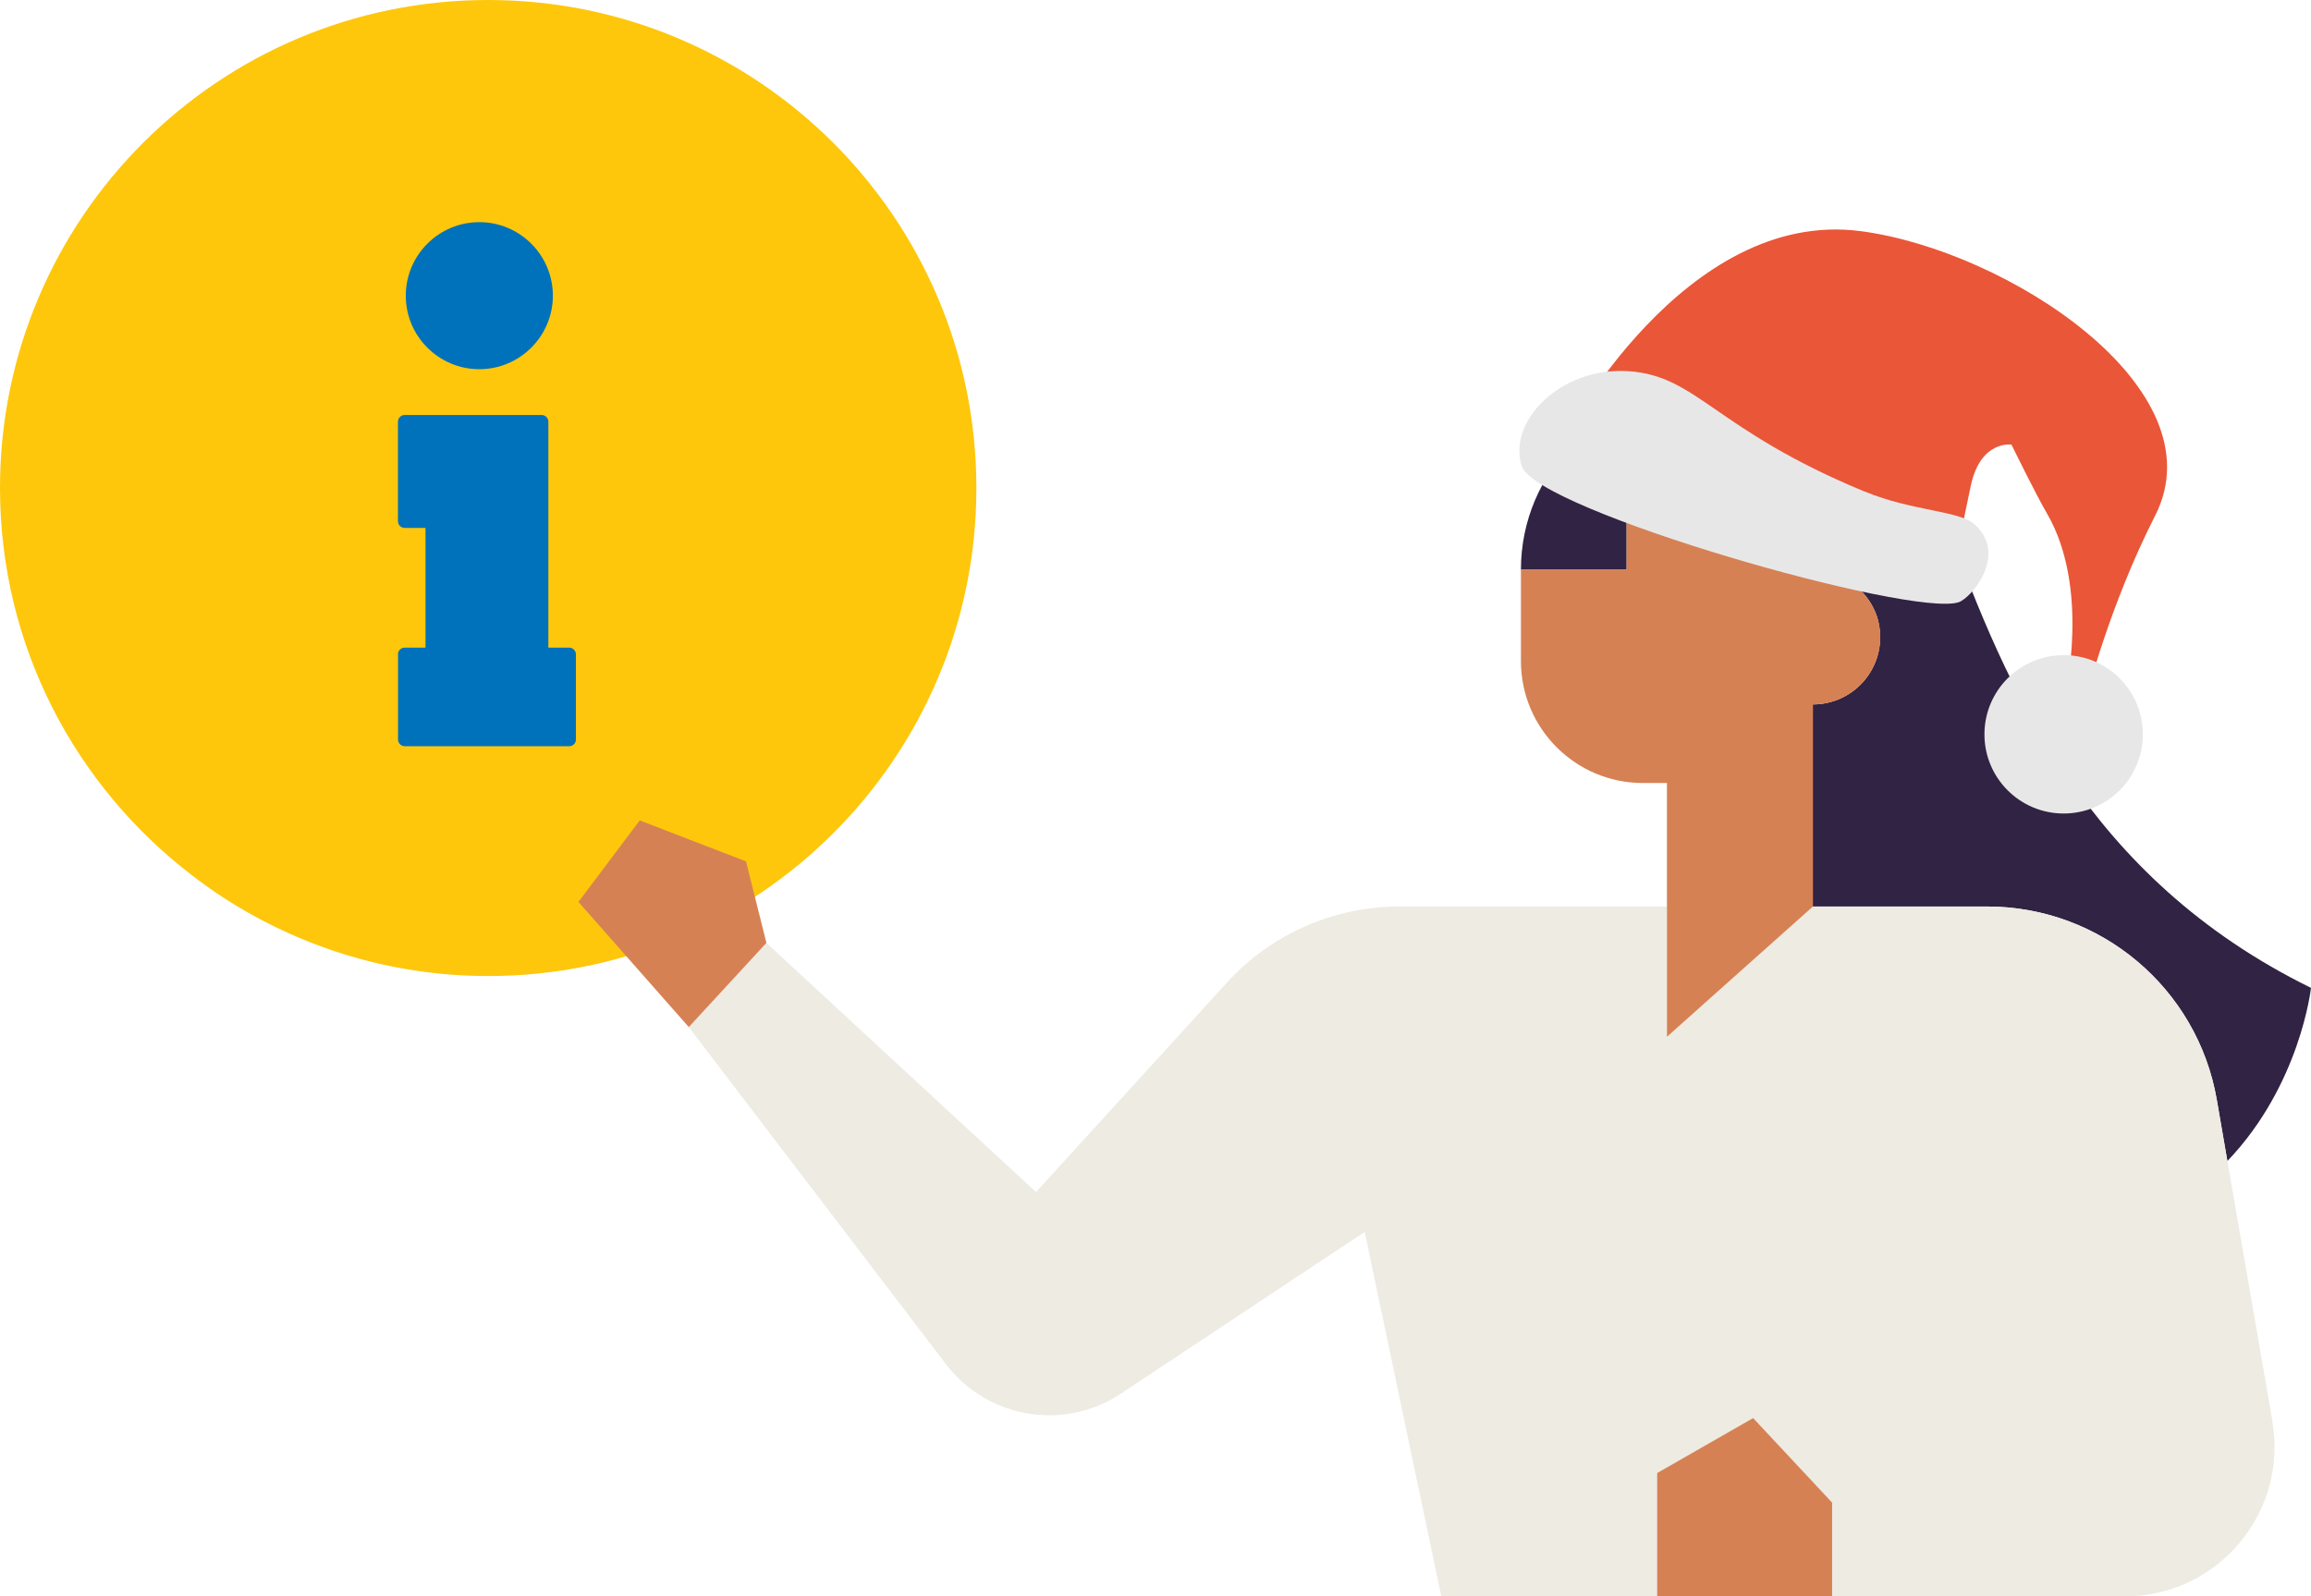 <?xml version="1.0" encoding="UTF-8"?>
<svg id="Layer_1" data-name="Layer 1" xmlns="http://www.w3.org/2000/svg" viewBox="0 0 277.47 191.73">
  <defs>
    <style>
      .cls-1 {
        fill: #e8e7e8;
      }

      .cls-2 {
        fill: #d68154;
      }

      .cls-3 {
        fill: #fec70c;
      }

      .cls-4 {
        fill: #ea5638;
      }

      .cls-5 {
        fill: #edebe2;
      }

      .cls-6 {
        fill: #0072bb;
      }

      .cls-7 {
        fill: #312343;
      }
    </style>
  </defs>
  <g>
    <path class="cls-3" d="m58.61,0C26.24,0,0,26.24,0,58.61c0,18.96,9.04,35.77,23.01,46.48,1.19.91,2.39,1.79,3.65,2.61,9.2,6,20.16,9.52,31.96,9.52,32.37,0,58.61-26.24,58.61-58.61S90.98,0,58.61,0Z"/>
    <g>
      <path class="cls-6" d="m57.55,26.68c4.87,0,8.83,3.96,8.83,8.83s-3.96,8.83-8.83,8.83-8.83-3.96-8.83-8.83,3.96-8.83,8.83-8.83Z"/>
      <path class="cls-6" d="m47.78,78.59c0-.45.36-.81.81-.81h2.5v-14.38h-2.5c-.45,0-.81-.36-.81-.81v-11.94c0-.45.36-.81.81-.81h16.44c.45,0,.81.36.81.81v27.13h2.5c.45,0,.81.36.81.81v10.22c0,.45-.36.81-.81.81h-19.74c-.45,0-.81-.36-.81-.81v-10.22Z"/>
    </g>
  </g>
  <g>
    <path class="cls-7" d="m195.29,57.56l1.34,1.52c5.23,5.94,12.76,9.34,20.67,9.34h0c4.23,0,8,3.09,8.4,7.3.46,4.83-3.32,8.88-8.05,8.88v24.27h20.93c13.61,0,25.25,9.8,27.58,23.21l1.27,7.36c8.77-9.16,10.04-20.8,10.04-20.8-26.93-13.23-36.57-36.01-43.67-55.47-.23-.76-.5-1.5-.81-2.22,0,0,0,0,0-.01h0c-3.47-8.17-11.57-13.9-21.01-13.9h-7.99c-11.81,0-21.38,9.57-21.38,21.38h12.69v-10.86Z"/>
    <path class="cls-5" d="m272.84,170.69l-5.41-31.25-1.27-7.36c-2.32-13.41-13.96-23.21-27.58-23.21h-20.93l-9.57,8.54-7.96,7.11v-15.65h-32.12c-7.87,0-15.39,3.32-20.69,9.14l-22.92,25.16-32.38-29.93-9.32,10.1,30.89,40.5c4.98,6.52,14.16,8.07,21,3.53l29.27-19.42,9.2,43.77h71.65s10.42,0,10.42,0c11.15,0,19.61-10.05,17.7-21.03Z"/>
  </g>
  <g>
    <path class="cls-2" d="m225.71,75.72c-.4-4.21-4.17-7.3-8.4-7.3h0c-7.91,0-15.44-3.4-20.67-9.34l-1.34-1.52v10.86h-12.69v10.97c0,8.09,6.56,14.65,14.65,14.65h2.88v30.48l7.96-7.11,9.57-8.54v-24.27c4.73,0,8.51-4.06,8.05-8.88Z"/>
    <polygon class="cls-2" points="198.97 176.91 198.97 191.73 219.97 191.73 219.97 180.46 210.49 170.31 198.97 176.91"/>
    <polygon class="cls-2" points="76.81 98.53 69.45 108.32 82.7 123.35 92.02 113.24 89.57 103.45 76.81 98.53"/>
  </g>
  <g>
    <path class="cls-4" d="m223.41,27.76c17.52,2.3,43.12,18.9,35.35,34.16-5.59,10.99-8.27,21.87-8.27,21.87l-2.55-.27s3.06-12.87-2.18-21.87c-1.38-2.37-4.25-8.25-4.25-8.25,0,0-3.74-.58-4.9,4.99l-1.16,5.58-47.63-11.42s14.37-27.58,35.58-24.79Z"/>
    <path class="cls-1" d="m223.88,59.04c-18.03-7.45-20.09-13.91-28.34-14.46-8.25-.55-14.57,6.1-12.83,11.41,1.74,5.31,46.86,18.24,52.47,16.33,1.53-.52,5.9-5.68,1.94-9.31-1.88-1.72-7.44-1.58-13.24-3.98Z"/>
    <circle class="cls-1" cx="247.78" cy="88.19" r="9.51" transform="translate(159.02 335.77) rotate(-89.87)"/>
  </g>
</svg>